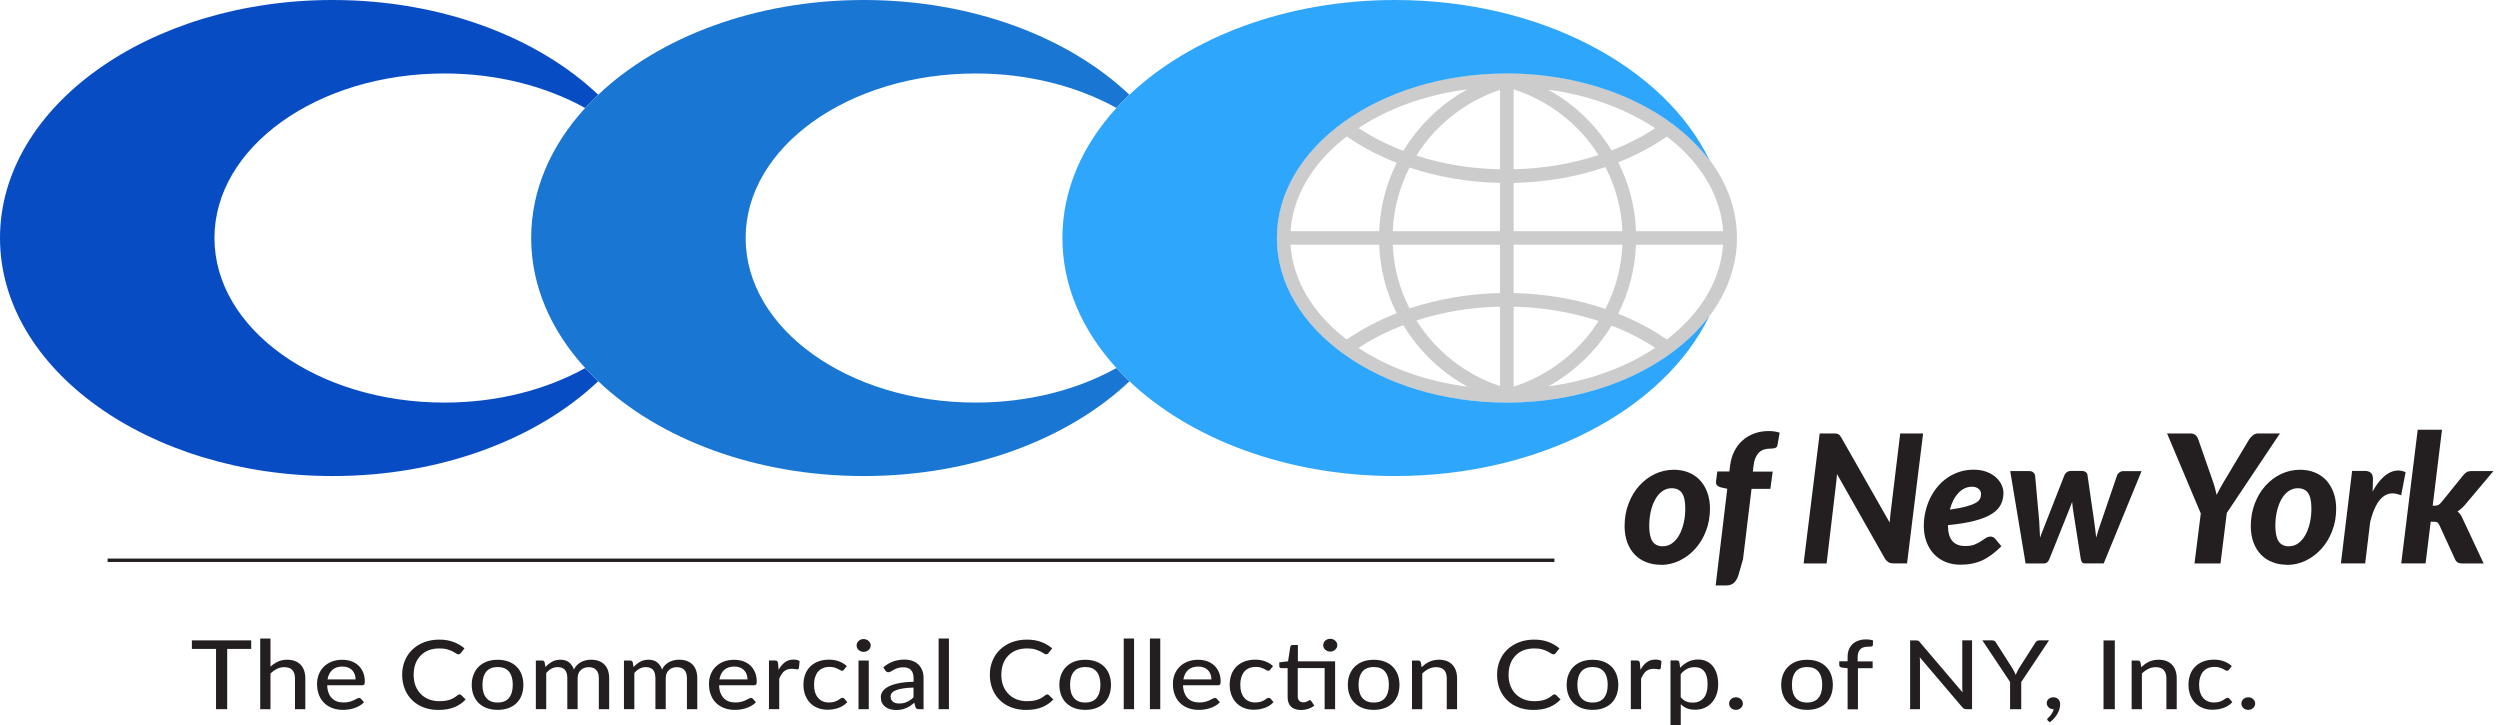 <svg width="193" height="56" viewBox="0 0 193 56" fill="none" xmlns="http://www.w3.org/2000/svg">
<path d="M19.392 50.096H17.538V54.748H16.678V50.096H14.813V49.436H19.392V50.096Z" fill="#231F20"/>
<path d="M20.876 51.469C21.05 51.31 21.241 51.178 21.452 51.078C21.663 50.978 21.906 50.93 22.181 50.93C22.408 50.93 22.608 50.967 22.783 51.036C22.957 51.105 23.099 51.2 23.216 51.326C23.332 51.453 23.422 51.601 23.48 51.775C23.538 51.949 23.57 52.145 23.57 52.356V54.748H22.772V52.356C22.772 52.087 22.703 51.881 22.571 51.728C22.434 51.58 22.228 51.506 21.948 51.506C21.742 51.506 21.552 51.548 21.378 51.638C21.198 51.728 21.035 51.844 20.881 51.997V54.748H20.089V49.293H20.881V51.469H20.876Z" fill="#231F20"/>
<path d="M28.106 54.21C28.011 54.315 27.894 54.405 27.768 54.479C27.641 54.553 27.504 54.616 27.361 54.664C27.218 54.712 27.07 54.743 26.917 54.77C26.764 54.796 26.611 54.801 26.463 54.801C26.178 54.801 25.914 54.759 25.671 54.669C25.428 54.58 25.217 54.453 25.043 54.284C24.863 54.115 24.726 53.904 24.625 53.655C24.525 53.407 24.477 53.117 24.477 52.794C24.477 52.536 24.52 52.288 24.61 52.066C24.699 51.839 24.826 51.643 24.995 51.474C25.164 51.305 25.365 51.173 25.608 51.078C25.851 50.983 26.12 50.935 26.421 50.935C26.674 50.935 26.907 50.972 27.118 51.047C27.329 51.12 27.514 51.231 27.667 51.374C27.82 51.517 27.942 51.691 28.032 51.902C28.121 52.113 28.164 52.351 28.164 52.62C28.164 52.731 28.148 52.805 28.121 52.842C28.095 52.879 28.042 52.9 27.968 52.9H25.259C25.264 53.122 25.301 53.317 25.365 53.486C25.428 53.655 25.513 53.793 25.623 53.904C25.734 54.014 25.866 54.099 26.014 54.152C26.162 54.205 26.337 54.231 26.521 54.231C26.696 54.231 26.849 54.215 26.981 54.178C27.108 54.141 27.218 54.099 27.313 54.057C27.409 54.014 27.488 53.972 27.551 53.935C27.614 53.898 27.673 53.882 27.72 53.882C27.784 53.882 27.836 53.904 27.873 53.951L28.1 54.215L28.106 54.21ZM27.451 52.451C27.451 52.309 27.43 52.177 27.382 52.055C27.34 51.934 27.271 51.828 27.187 51.738C27.102 51.648 26.997 51.58 26.87 51.532C26.743 51.485 26.601 51.458 26.437 51.458C26.104 51.458 25.84 51.548 25.65 51.722C25.46 51.897 25.338 52.14 25.285 52.451H27.451Z" fill="#231F20"/>
<path d="M35.478 53.608C35.526 53.608 35.568 53.624 35.605 53.661L35.948 53.999C35.711 54.257 35.42 54.453 35.077 54.595C34.733 54.738 34.322 54.807 33.841 54.807C33.419 54.807 33.033 54.738 32.69 54.606C32.346 54.474 32.056 54.289 31.813 54.046C31.57 53.809 31.38 53.523 31.248 53.191C31.116 52.858 31.047 52.493 31.047 52.092C31.047 51.691 31.116 51.326 31.259 50.994C31.396 50.661 31.591 50.376 31.845 50.138C32.098 49.901 32.399 49.71 32.748 49.578C33.102 49.446 33.487 49.378 33.915 49.378C34.343 49.378 34.697 49.441 35.019 49.562C35.341 49.684 35.621 49.848 35.858 50.054L35.573 50.418C35.552 50.444 35.531 50.466 35.505 50.487C35.478 50.502 35.441 50.513 35.394 50.513C35.341 50.513 35.283 50.492 35.214 50.444C35.145 50.397 35.056 50.344 34.94 50.286C34.823 50.228 34.686 50.175 34.522 50.128C34.359 50.08 34.153 50.059 33.904 50.059C33.614 50.059 33.35 50.106 33.107 50.196C32.864 50.286 32.658 50.423 32.484 50.598C32.309 50.772 32.172 50.983 32.077 51.237C31.982 51.49 31.935 51.775 31.935 52.092C31.935 52.409 31.982 52.705 32.082 52.953C32.183 53.206 32.32 53.418 32.5 53.592C32.674 53.766 32.885 53.898 33.123 53.993C33.36 54.083 33.619 54.131 33.894 54.131C34.063 54.131 34.211 54.12 34.348 54.104C34.485 54.088 34.607 54.057 34.718 54.02C34.829 53.983 34.934 53.935 35.035 53.877C35.135 53.819 35.235 53.75 35.33 53.666C35.351 53.65 35.373 53.634 35.399 53.624C35.425 53.613 35.447 53.608 35.478 53.608Z" fill="#231F20"/>
<path d="M38.419 50.935C38.726 50.935 38.995 50.978 39.243 51.068C39.486 51.157 39.697 51.289 39.872 51.458C40.046 51.627 40.178 51.833 40.268 52.071C40.358 52.309 40.405 52.578 40.405 52.868C40.405 53.159 40.358 53.434 40.268 53.671C40.178 53.909 40.046 54.115 39.872 54.284C39.697 54.453 39.492 54.58 39.243 54.669C39 54.759 38.726 54.801 38.419 54.801C38.113 54.801 37.839 54.759 37.59 54.669C37.347 54.58 37.136 54.453 36.962 54.284C36.788 54.115 36.656 53.914 36.561 53.671C36.465 53.428 36.418 53.164 36.418 52.868C36.418 52.573 36.465 52.309 36.561 52.071C36.656 51.833 36.788 51.627 36.962 51.458C37.136 51.289 37.342 51.163 37.59 51.068C37.833 50.978 38.113 50.935 38.419 50.935ZM38.419 54.236C38.81 54.236 39.101 54.115 39.296 53.877C39.486 53.639 39.587 53.301 39.587 52.868C39.587 52.435 39.492 52.097 39.296 51.854C39.101 51.611 38.81 51.495 38.419 51.495C38.029 51.495 37.728 51.617 37.538 51.854C37.342 52.097 37.247 52.43 37.247 52.868C37.247 53.307 37.342 53.639 37.538 53.877C37.733 54.115 38.029 54.236 38.419 54.236Z" fill="#231F20"/>
<path d="M41.367 54.748V50.993H41.842C41.953 50.993 42.022 51.041 42.048 51.136L42.106 51.495C42.259 51.331 42.428 51.194 42.613 51.089C42.798 50.983 43.014 50.93 43.268 50.93C43.542 50.93 43.764 50.999 43.933 51.136C44.102 51.273 44.229 51.458 44.308 51.691C44.366 51.559 44.446 51.442 44.541 51.347C44.636 51.252 44.741 51.173 44.858 51.11C44.974 51.046 45.1 51.004 45.232 50.972C45.364 50.941 45.496 50.93 45.634 50.93C45.856 50.93 46.051 50.962 46.22 51.025C46.394 51.089 46.537 51.178 46.658 51.3C46.78 51.421 46.87 51.569 46.933 51.749C46.996 51.928 47.028 52.129 47.028 52.356V54.748H46.23V52.356C46.23 52.076 46.162 51.865 46.03 51.722C45.898 51.58 45.702 51.506 45.444 51.506C45.328 51.506 45.222 51.522 45.116 51.559C45.011 51.596 44.921 51.648 44.847 51.717C44.768 51.791 44.71 51.876 44.662 51.981C44.62 52.087 44.593 52.208 44.593 52.351V54.743H43.796V52.351C43.796 52.06 43.733 51.844 43.606 51.706C43.479 51.569 43.289 51.501 43.046 51.501C42.877 51.501 42.719 51.543 42.571 51.622C42.423 51.701 42.291 51.812 42.169 51.955V54.743H41.377L41.367 54.748Z" fill="#231F20"/>
<path d="M48.169 54.748V50.993H48.644C48.755 50.993 48.823 51.041 48.85 51.136L48.908 51.495C49.061 51.331 49.23 51.194 49.415 51.089C49.6 50.983 49.816 50.93 50.07 50.93C50.344 50.93 50.566 50.999 50.735 51.136C50.904 51.273 51.031 51.458 51.11 51.691C51.168 51.559 51.247 51.442 51.342 51.347C51.437 51.252 51.543 51.173 51.659 51.11C51.775 51.046 51.902 51.004 52.034 50.972C52.166 50.941 52.298 50.93 52.435 50.93C52.657 50.93 52.853 50.962 53.022 51.025C53.196 51.089 53.339 51.178 53.46 51.3C53.581 51.421 53.671 51.569 53.735 51.749C53.798 51.928 53.83 52.129 53.83 52.356V54.748H53.032V52.356C53.032 52.076 52.964 51.865 52.832 51.722C52.7 51.58 52.504 51.506 52.245 51.506C52.129 51.506 52.024 51.522 51.918 51.559C51.812 51.596 51.723 51.648 51.649 51.717C51.569 51.791 51.511 51.876 51.464 51.981C51.422 52.087 51.395 52.208 51.395 52.351V54.743H50.598V52.351C50.598 52.06 50.534 51.844 50.408 51.706C50.281 51.569 50.091 51.501 49.848 51.501C49.679 51.501 49.52 51.543 49.373 51.622C49.225 51.701 49.093 51.812 48.971 51.955V54.743H48.179L48.169 54.748Z" fill="#231F20"/>
<path d="M58.361 54.21C58.266 54.315 58.15 54.405 58.023 54.479C57.896 54.553 57.759 54.616 57.616 54.664C57.474 54.712 57.326 54.743 57.173 54.77C57.02 54.796 56.866 54.801 56.719 54.801C56.433 54.801 56.169 54.759 55.926 54.669C55.684 54.58 55.472 54.453 55.298 54.284C55.118 54.115 54.981 53.904 54.881 53.655C54.78 53.407 54.733 53.117 54.733 52.794C54.733 52.536 54.775 52.288 54.865 52.066C54.955 51.839 55.081 51.643 55.25 51.474C55.419 51.305 55.62 51.173 55.863 51.078C56.106 50.983 56.375 50.935 56.676 50.935C56.93 50.935 57.162 50.972 57.373 51.047C57.585 51.12 57.77 51.231 57.923 51.374C58.076 51.517 58.197 51.691 58.287 51.902C58.377 52.113 58.419 52.351 58.419 52.62C58.419 52.731 58.403 52.805 58.377 52.842C58.35 52.879 58.298 52.9 58.224 52.9H55.514C55.52 53.122 55.557 53.317 55.62 53.486C55.684 53.655 55.768 53.793 55.879 53.904C55.99 54.014 56.122 54.099 56.27 54.152C56.418 54.205 56.592 54.231 56.777 54.231C56.951 54.231 57.104 54.215 57.236 54.178C57.363 54.141 57.474 54.099 57.569 54.057C57.664 54.014 57.743 53.972 57.806 53.935C57.87 53.898 57.928 53.882 57.975 53.882C58.039 53.882 58.092 53.904 58.129 53.951L58.356 54.215L58.361 54.21ZM57.706 52.451C57.706 52.309 57.685 52.177 57.638 52.055C57.595 51.934 57.527 51.828 57.442 51.738C57.358 51.648 57.252 51.58 57.125 51.532C56.998 51.485 56.856 51.458 56.692 51.458C56.359 51.458 56.095 51.548 55.905 51.722C55.715 51.897 55.594 52.14 55.541 52.451H57.706Z" fill="#231F20"/>
<path d="M60.109 51.712C60.241 51.464 60.399 51.273 60.59 51.131C60.774 50.988 61.001 50.92 61.265 50.92C61.355 50.92 61.44 50.93 61.519 50.946C61.598 50.962 61.667 50.994 61.73 51.031L61.677 51.575C61.656 51.643 61.614 51.675 61.545 51.675C61.508 51.675 61.45 51.67 61.376 51.654C61.302 51.638 61.218 51.633 61.133 51.633C61.007 51.633 60.896 51.648 60.795 51.68C60.7 51.712 60.611 51.765 60.531 51.828C60.452 51.891 60.383 51.976 60.325 52.071C60.267 52.166 60.209 52.272 60.156 52.393V54.743H59.364V50.988H59.818C59.903 50.988 59.966 51.004 59.993 51.031C60.024 51.057 60.045 51.11 60.061 51.178L60.109 51.707V51.712Z" fill="#231F20"/>
<path d="M65.163 51.696C65.136 51.722 65.115 51.743 65.094 51.759C65.073 51.775 65.036 51.781 64.994 51.781C64.952 51.781 64.904 51.765 64.856 51.733C64.809 51.701 64.751 51.67 64.677 51.633C64.603 51.596 64.519 51.564 64.418 51.532C64.318 51.501 64.191 51.485 64.043 51.485C63.848 51.485 63.674 51.516 63.526 51.58C63.378 51.643 63.251 51.733 63.151 51.854C63.05 51.971 62.977 52.118 62.924 52.287C62.871 52.456 62.844 52.647 62.844 52.858C62.844 53.069 62.871 53.275 62.924 53.444C62.977 53.613 63.056 53.761 63.156 53.877C63.256 53.993 63.378 54.083 63.52 54.141C63.663 54.205 63.821 54.231 64.001 54.231C64.18 54.231 64.313 54.21 64.424 54.173C64.534 54.136 64.624 54.093 64.698 54.051C64.772 54.009 64.83 53.967 64.883 53.93C64.936 53.893 64.983 53.872 65.036 53.872C65.099 53.872 65.152 53.893 65.184 53.94L65.411 54.204C65.316 54.31 65.21 54.4 65.094 54.474C64.978 54.548 64.851 54.606 64.719 54.653C64.587 54.701 64.45 54.733 64.302 54.759C64.159 54.78 64.011 54.791 63.864 54.791C63.605 54.791 63.367 54.748 63.14 54.659C62.918 54.574 62.723 54.447 62.559 54.284C62.395 54.12 62.264 53.914 62.169 53.676C62.073 53.439 62.026 53.164 62.026 52.858C62.026 52.578 62.068 52.324 62.153 52.087C62.237 51.849 62.364 51.648 62.533 51.474C62.702 51.305 62.903 51.168 63.151 51.073C63.399 50.978 63.674 50.925 63.99 50.925C64.286 50.925 64.545 50.967 64.772 51.057C64.999 51.141 65.2 51.263 65.374 51.421L65.163 51.685V51.696Z" fill="#231F20"/>
<path d="M67.217 49.832C67.217 49.9 67.201 49.964 67.175 50.022C67.149 50.08 67.106 50.133 67.054 50.18C67.001 50.228 66.943 50.26 66.879 50.286C66.816 50.312 66.742 50.323 66.668 50.323C66.594 50.323 66.525 50.312 66.462 50.286C66.399 50.26 66.341 50.222 66.288 50.18C66.235 50.138 66.198 50.08 66.172 50.022C66.145 49.964 66.129 49.9 66.129 49.832C66.129 49.763 66.145 49.7 66.172 49.636C66.198 49.573 66.24 49.525 66.288 49.478C66.335 49.43 66.393 49.399 66.462 49.372C66.531 49.346 66.594 49.335 66.668 49.335C66.742 49.335 66.811 49.346 66.879 49.372C66.948 49.399 67.006 49.436 67.054 49.478C67.101 49.52 67.143 49.578 67.175 49.636C67.207 49.694 67.217 49.763 67.217 49.832ZM67.069 50.994V54.748H66.277V50.994H67.069Z" fill="#231F20"/>
<path d="M68.194 51.516C68.426 51.316 68.674 51.168 68.944 51.068C69.213 50.967 69.509 50.92 69.831 50.92C70.069 50.92 70.275 50.957 70.46 51.025C70.639 51.094 70.792 51.194 70.919 51.321C71.046 51.448 71.135 51.596 71.204 51.77C71.267 51.944 71.299 52.14 71.299 52.351V54.748H70.945C70.866 54.748 70.808 54.738 70.766 54.712C70.724 54.69 70.692 54.643 70.671 54.579L70.586 54.252C70.481 54.342 70.375 54.421 70.275 54.49C70.174 54.558 70.063 54.616 69.953 54.664C69.842 54.712 69.72 54.748 69.593 54.775C69.467 54.801 69.324 54.812 69.171 54.812C69.007 54.812 68.854 54.791 68.712 54.748C68.569 54.706 68.447 54.648 68.337 54.564C68.231 54.479 68.146 54.373 68.088 54.252C68.025 54.125 67.999 53.977 67.999 53.814C67.999 53.666 68.041 53.523 68.131 53.386C68.22 53.249 68.363 53.127 68.564 53.016C68.764 52.905 69.023 52.821 69.345 52.752C69.667 52.684 70.063 52.641 70.528 52.636V52.361C70.528 52.076 70.46 51.865 70.328 51.728C70.195 51.585 70 51.516 69.741 51.516C69.567 51.516 69.424 51.538 69.303 51.575C69.187 51.617 69.081 51.659 68.997 51.707C68.912 51.754 68.838 51.796 68.775 51.839C68.712 51.881 68.643 51.897 68.579 51.897C68.527 51.897 68.479 51.881 68.437 51.854C68.4 51.828 68.368 51.796 68.342 51.759L68.199 51.527L68.194 51.516ZM70.523 53.08C70.201 53.09 69.926 53.111 69.704 53.148C69.477 53.185 69.298 53.233 69.155 53.291C69.013 53.349 68.912 53.418 68.849 53.502C68.785 53.587 68.754 53.671 68.754 53.771C68.754 53.872 68.77 53.946 68.806 54.014C68.844 54.083 68.886 54.136 68.944 54.183C69.002 54.226 69.071 54.257 69.15 54.278C69.229 54.3 69.314 54.31 69.409 54.31C69.53 54.31 69.641 54.3 69.741 54.278C69.842 54.257 69.937 54.226 70.026 54.183C70.116 54.141 70.201 54.094 70.285 54.035C70.37 53.977 70.449 53.909 70.523 53.835V53.096V53.08Z" fill="#231F20"/>
<path d="M73.258 49.293V54.748H72.461V49.293H73.258Z" fill="#231F20"/>
<path d="M80.847 53.608C80.895 53.608 80.937 53.624 80.974 53.661L81.317 53.999C81.08 54.257 80.789 54.453 80.446 54.595C80.103 54.738 79.691 54.807 79.21 54.807C78.788 54.807 78.402 54.738 78.059 54.606C77.716 54.474 77.425 54.289 77.182 54.046C76.939 53.809 76.749 53.523 76.617 53.191C76.485 52.858 76.416 52.493 76.416 52.092C76.416 51.691 76.485 51.326 76.628 50.994C76.765 50.661 76.96 50.376 77.214 50.138C77.467 49.901 77.768 49.71 78.117 49.578C78.471 49.446 78.856 49.378 79.284 49.378C79.712 49.378 80.066 49.441 80.388 49.562C80.71 49.684 80.99 49.848 81.228 50.054L80.942 50.418C80.921 50.444 80.9 50.466 80.874 50.487C80.847 50.502 80.81 50.513 80.763 50.513C80.71 50.513 80.652 50.492 80.583 50.444C80.515 50.397 80.425 50.344 80.309 50.286C80.192 50.228 80.055 50.175 79.891 50.128C79.728 50.08 79.522 50.059 79.273 50.059C78.983 50.059 78.719 50.106 78.476 50.196C78.233 50.286 78.027 50.423 77.853 50.598C77.679 50.772 77.541 50.983 77.446 51.237C77.351 51.49 77.304 51.775 77.304 52.092C77.304 52.409 77.351 52.705 77.452 52.953C77.552 53.206 77.689 53.418 77.869 53.592C78.043 53.766 78.254 53.898 78.492 53.993C78.73 54.083 78.988 54.131 79.263 54.131C79.432 54.131 79.58 54.12 79.717 54.104C79.855 54.088 79.976 54.057 80.087 54.02C80.198 53.983 80.303 53.935 80.404 53.877C80.504 53.819 80.604 53.75 80.699 53.666C80.721 53.65 80.742 53.634 80.768 53.624C80.794 53.613 80.816 53.608 80.847 53.608Z" fill="#231F20"/>
<path d="M83.784 50.935C84.09 50.935 84.359 50.978 84.608 51.068C84.85 51.157 85.062 51.289 85.236 51.458C85.41 51.627 85.542 51.833 85.632 52.071C85.722 52.309 85.769 52.578 85.769 52.868C85.769 53.159 85.722 53.434 85.632 53.671C85.542 53.909 85.41 54.115 85.236 54.284C85.062 54.453 84.856 54.58 84.608 54.669C84.365 54.759 84.09 54.801 83.784 54.801C83.477 54.801 83.203 54.759 82.955 54.669C82.712 54.58 82.5 54.453 82.326 54.284C82.152 54.115 82.02 53.914 81.925 53.671C81.83 53.428 81.782 53.164 81.782 52.868C81.782 52.573 81.83 52.309 81.925 52.071C82.02 51.833 82.152 51.627 82.326 51.458C82.5 51.289 82.706 51.163 82.955 51.068C83.198 50.978 83.477 50.935 83.784 50.935ZM83.784 54.236C84.174 54.236 84.465 54.115 84.66 53.877C84.85 53.639 84.951 53.301 84.951 52.868C84.951 52.435 84.856 52.097 84.66 51.854C84.465 51.611 84.174 51.495 83.784 51.495C83.393 51.495 83.092 51.617 82.902 51.854C82.706 52.097 82.611 52.43 82.611 52.868C82.611 53.307 82.706 53.639 82.902 53.877C83.097 54.115 83.393 54.236 83.784 54.236Z" fill="#231F20"/>
<path d="M87.549 49.293V54.748H86.751V49.293H87.549Z" fill="#231F20"/>
<path d="M89.572 49.293V54.748H88.774V49.293H89.572Z" fill="#231F20"/>
<path d="M94.177 54.21C94.082 54.315 93.966 54.405 93.839 54.479C93.712 54.553 93.575 54.616 93.432 54.664C93.29 54.712 93.142 54.743 92.989 54.77C92.835 54.796 92.682 54.801 92.534 54.801C92.249 54.801 91.985 54.759 91.742 54.669C91.499 54.58 91.288 54.453 91.114 54.284C90.934 54.115 90.797 53.904 90.697 53.655C90.596 53.407 90.549 53.117 90.549 52.794C90.549 52.536 90.591 52.288 90.681 52.066C90.771 51.839 90.897 51.643 91.066 51.474C91.235 51.305 91.436 51.173 91.679 51.078C91.922 50.983 92.191 50.935 92.492 50.935C92.746 50.935 92.978 50.972 93.189 51.047C93.401 51.12 93.585 51.231 93.739 51.374C93.892 51.517 94.013 51.691 94.103 51.902C94.193 52.113 94.235 52.351 94.235 52.62C94.235 52.731 94.219 52.805 94.193 52.842C94.166 52.879 94.114 52.9 94.04 52.9H91.33C91.336 53.122 91.373 53.317 91.436 53.486C91.499 53.655 91.584 53.793 91.695 53.904C91.806 54.014 91.938 54.099 92.086 54.152C92.234 54.205 92.408 54.231 92.593 54.231C92.767 54.231 92.92 54.215 93.052 54.178C93.179 54.141 93.29 54.099 93.385 54.057C93.48 54.014 93.559 53.972 93.622 53.935C93.686 53.898 93.744 53.882 93.791 53.882C93.855 53.882 93.908 53.904 93.945 53.951L94.172 54.215L94.177 54.21ZM93.522 52.451C93.522 52.309 93.501 52.177 93.453 52.055C93.411 51.934 93.343 51.828 93.258 51.738C93.174 51.648 93.068 51.58 92.941 51.532C92.814 51.485 92.672 51.458 92.508 51.458C92.175 51.458 91.911 51.548 91.721 51.722C91.531 51.897 91.41 52.14 91.357 52.451H93.522Z" fill="#231F20"/>
<path d="M98.069 51.696C98.043 51.722 98.022 51.743 98 51.759C97.979 51.775 97.942 51.781 97.9 51.781C97.858 51.781 97.81 51.765 97.763 51.733C97.715 51.701 97.657 51.67 97.583 51.633C97.509 51.596 97.425 51.564 97.324 51.532C97.224 51.501 97.097 51.485 96.95 51.485C96.754 51.485 96.58 51.516 96.432 51.58C96.284 51.643 96.157 51.733 96.057 51.854C95.957 51.971 95.883 52.118 95.83 52.287C95.777 52.456 95.751 52.647 95.751 52.858C95.751 53.069 95.777 53.275 95.83 53.444C95.883 53.613 95.962 53.761 96.062 53.877C96.163 53.993 96.284 54.083 96.427 54.141C96.569 54.205 96.728 54.231 96.907 54.231C97.087 54.231 97.219 54.21 97.33 54.173C97.441 54.136 97.53 54.093 97.604 54.051C97.678 54.009 97.736 53.967 97.789 53.93C97.842 53.893 97.889 53.872 97.942 53.872C98.006 53.872 98.058 53.893 98.09 53.94L98.317 54.204C98.222 54.31 98.117 54.4 98 54.474C97.884 54.548 97.757 54.606 97.626 54.653C97.493 54.701 97.356 54.733 97.208 54.759C97.066 54.78 96.918 54.791 96.77 54.791C96.511 54.791 96.273 54.748 96.046 54.659C95.825 54.574 95.629 54.447 95.466 54.284C95.302 54.12 95.17 53.914 95.075 53.676C94.98 53.439 94.932 53.164 94.932 52.858C94.932 52.578 94.974 52.324 95.059 52.087C95.143 51.849 95.27 51.648 95.439 51.474C95.608 51.305 95.809 51.168 96.057 51.073C96.305 50.978 96.58 50.925 96.897 50.925C97.192 50.925 97.451 50.967 97.678 51.057C97.905 51.141 98.106 51.263 98.28 51.421L98.069 51.685V51.696Z" fill="#231F20"/>
<path d="M103.059 54.748H102.262V51.575H100.187V53.777C100.187 53.925 100.229 54.036 100.308 54.109C100.387 54.183 100.493 54.22 100.614 54.22C100.688 54.22 100.752 54.21 100.804 54.194C100.857 54.178 100.905 54.157 100.942 54.136C100.979 54.115 101.01 54.094 101.042 54.078C101.069 54.062 101.095 54.051 101.116 54.051C101.142 54.051 101.164 54.057 101.179 54.067C101.195 54.078 101.211 54.094 101.227 54.12L101.465 54.469C101.333 54.58 101.179 54.659 101 54.722C100.82 54.78 100.636 54.812 100.445 54.812C100.113 54.812 99.854 54.727 99.674 54.558C99.495 54.389 99.405 54.147 99.405 53.83V51.58H98.924C98.877 51.58 98.84 51.569 98.808 51.543C98.777 51.517 98.761 51.48 98.761 51.427V51.136L99.437 51.052L99.611 49.932C99.621 49.89 99.643 49.858 99.674 49.832C99.706 49.811 99.743 49.795 99.796 49.795H100.197V51.057H103.07V54.754L103.059 54.748ZM103.239 49.811C103.239 49.879 103.223 49.943 103.197 50.001C103.165 50.059 103.128 50.112 103.075 50.159C103.023 50.207 102.964 50.239 102.901 50.265C102.832 50.291 102.764 50.302 102.69 50.302C102.616 50.302 102.547 50.291 102.484 50.265C102.42 50.239 102.362 50.202 102.31 50.159C102.257 50.112 102.22 50.059 102.193 50.001C102.167 49.943 102.151 49.879 102.151 49.811C102.151 49.742 102.167 49.679 102.193 49.615C102.22 49.552 102.262 49.499 102.31 49.457C102.357 49.409 102.415 49.378 102.484 49.351C102.553 49.325 102.616 49.314 102.69 49.314C102.764 49.314 102.832 49.325 102.901 49.351C102.97 49.378 103.028 49.415 103.075 49.457C103.123 49.504 103.165 49.557 103.197 49.615C103.228 49.679 103.239 49.742 103.239 49.811Z" fill="#231F20"/>
<path d="M106.054 50.935C106.36 50.935 106.629 50.978 106.878 51.068C107.121 51.157 107.332 51.289 107.506 51.458C107.68 51.627 107.812 51.833 107.902 52.071C107.992 52.309 108.039 52.578 108.039 52.868C108.039 53.159 107.992 53.434 107.902 53.671C107.812 53.909 107.68 54.115 107.506 54.284C107.332 54.453 107.126 54.58 106.878 54.669C106.635 54.759 106.36 54.801 106.054 54.801C105.747 54.801 105.473 54.759 105.225 54.669C104.982 54.58 104.77 54.453 104.596 54.284C104.422 54.115 104.29 53.914 104.195 53.671C104.1 53.428 104.052 53.164 104.052 52.868C104.052 52.573 104.1 52.309 104.195 52.071C104.29 51.833 104.422 51.627 104.596 51.458C104.77 51.289 104.976 51.163 105.225 51.068C105.468 50.978 105.747 50.935 106.054 50.935ZM106.054 54.236C106.445 54.236 106.735 54.115 106.93 53.877C107.121 53.639 107.221 53.301 107.221 52.868C107.221 52.435 107.126 52.097 106.93 51.854C106.735 51.611 106.445 51.495 106.054 51.495C105.663 51.495 105.362 51.617 105.172 51.854C104.976 52.097 104.881 52.43 104.881 52.868C104.881 53.307 104.976 53.639 105.172 53.877C105.367 54.115 105.663 54.236 106.054 54.236Z" fill="#231F20"/>
<path d="M109.745 51.511C109.835 51.427 109.93 51.347 110.025 51.273C110.12 51.205 110.226 51.141 110.337 51.089C110.448 51.041 110.564 50.999 110.691 50.972C110.817 50.946 110.949 50.93 111.097 50.93C111.324 50.93 111.525 50.967 111.699 51.036C111.873 51.104 112.016 51.2 112.132 51.326C112.248 51.453 112.338 51.601 112.396 51.775C112.454 51.949 112.486 52.145 112.486 52.356V54.748H111.689V52.356C111.689 52.087 111.62 51.881 111.488 51.728C111.351 51.58 111.145 51.506 110.865 51.506C110.659 51.506 110.469 51.548 110.294 51.638C110.115 51.728 109.951 51.844 109.798 51.997V54.748H109.006V50.993H109.481C109.592 50.993 109.661 51.041 109.687 51.136L109.75 51.511H109.745Z" fill="#231F20"/>
<path d="M120.006 53.608C120.054 53.608 120.096 53.624 120.133 53.661L120.476 53.999C120.238 54.257 119.948 54.453 119.605 54.595C119.261 54.738 118.849 54.807 118.369 54.807C117.946 54.807 117.561 54.738 117.218 54.606C116.874 54.474 116.584 54.289 116.341 54.046C116.098 53.809 115.908 53.523 115.776 53.191C115.644 52.858 115.575 52.493 115.575 52.092C115.575 51.691 115.644 51.326 115.786 50.994C115.924 50.661 116.119 50.376 116.373 50.138C116.626 49.901 116.927 49.71 117.276 49.578C117.63 49.446 118.015 49.378 118.443 49.378C118.871 49.378 119.224 49.441 119.547 49.562C119.869 49.684 120.149 49.848 120.386 50.054L120.101 50.418C120.08 50.444 120.059 50.466 120.032 50.487C120.006 50.502 119.969 50.513 119.921 50.513C119.869 50.513 119.811 50.492 119.742 50.444C119.673 50.397 119.583 50.344 119.467 50.286C119.351 50.228 119.214 50.175 119.05 50.128C118.886 50.08 118.68 50.059 118.432 50.059C118.142 50.059 117.878 50.106 117.635 50.196C117.392 50.286 117.186 50.423 117.012 50.598C116.837 50.772 116.7 50.983 116.605 51.237C116.51 51.49 116.462 51.775 116.462 52.092C116.462 52.409 116.51 52.705 116.61 52.953C116.711 53.206 116.848 53.418 117.027 53.592C117.202 53.766 117.413 53.898 117.651 53.993C117.888 54.083 118.147 54.131 118.422 54.131C118.591 54.131 118.739 54.12 118.876 54.104C119.013 54.088 119.135 54.057 119.246 54.02C119.356 53.983 119.462 53.935 119.562 53.877C119.663 53.819 119.763 53.75 119.858 53.666C119.879 53.65 119.9 53.634 119.927 53.624C119.953 53.613 119.974 53.608 120.006 53.608Z" fill="#231F20"/>
<path d="M122.948 50.935C123.254 50.935 123.523 50.978 123.772 51.068C124.015 51.157 124.226 51.289 124.4 51.458C124.574 51.627 124.706 51.833 124.796 52.071C124.886 52.309 124.933 52.578 124.933 52.868C124.933 53.159 124.886 53.434 124.796 53.671C124.706 53.909 124.574 54.115 124.4 54.284C124.226 54.453 124.02 54.58 123.772 54.669C123.529 54.759 123.254 54.801 122.948 54.801C122.641 54.801 122.367 54.759 122.119 54.669C121.876 54.58 121.665 54.453 121.49 54.284C121.316 54.115 121.184 53.914 121.089 53.671C120.994 53.428 120.946 53.164 120.946 52.868C120.946 52.573 120.994 52.309 121.089 52.071C121.184 51.833 121.316 51.627 121.49 51.458C121.665 51.289 121.87 51.163 122.119 51.068C122.362 50.978 122.641 50.935 122.948 50.935ZM122.948 54.236C123.339 54.236 123.629 54.115 123.824 53.877C124.015 53.639 124.115 53.301 124.115 52.868C124.115 52.435 124.02 52.097 123.824 51.854C123.629 51.611 123.339 51.495 122.948 51.495C122.557 51.495 122.256 51.617 122.066 51.854C121.87 52.097 121.775 52.43 121.775 52.868C121.775 53.307 121.87 53.639 122.066 53.877C122.261 54.115 122.557 54.236 122.948 54.236Z" fill="#231F20"/>
<path d="M126.645 51.712C126.777 51.464 126.935 51.273 127.125 51.131C127.31 50.988 127.537 50.92 127.801 50.92C127.891 50.92 127.975 50.93 128.055 50.946C128.134 50.962 128.202 50.994 128.266 51.031L128.213 51.575C128.192 51.643 128.15 51.675 128.081 51.675C128.044 51.675 127.986 51.67 127.912 51.654C127.838 51.638 127.754 51.633 127.669 51.633C127.542 51.633 127.431 51.648 127.331 51.68C127.236 51.712 127.146 51.765 127.067 51.828C126.988 51.891 126.919 51.976 126.861 52.071C126.803 52.166 126.745 52.272 126.692 52.393V54.743H125.9V50.988H126.354C126.439 50.988 126.502 51.004 126.528 51.031C126.56 51.057 126.581 51.11 126.597 51.178L126.645 51.707V51.712Z" fill="#231F20"/>
<path d="M129.713 51.553C129.797 51.458 129.892 51.374 129.993 51.295C130.093 51.215 130.199 51.152 130.31 51.094C130.426 51.036 130.547 50.994 130.674 50.962C130.801 50.93 130.938 50.914 131.086 50.914C131.324 50.914 131.535 50.957 131.725 51.041C131.915 51.126 132.079 51.247 132.216 51.411C132.353 51.575 132.459 51.775 132.533 52.013C132.607 52.251 132.644 52.525 132.644 52.837C132.644 53.117 132.602 53.375 132.517 53.613C132.433 53.851 132.316 54.057 132.163 54.231C132.01 54.405 131.825 54.542 131.603 54.643C131.382 54.743 131.133 54.791 130.859 54.791C130.611 54.791 130.399 54.754 130.225 54.68C130.051 54.606 129.892 54.5 129.755 54.368V56H128.963V50.983H129.438C129.549 50.983 129.618 51.031 129.644 51.126L129.713 51.543V51.553ZM129.75 53.824C129.882 53.977 130.019 54.088 130.172 54.152C130.325 54.215 130.489 54.242 130.679 54.242C131.044 54.242 131.324 54.12 131.524 53.882C131.725 53.645 131.825 53.296 131.825 52.842C131.825 52.604 131.804 52.398 131.757 52.229C131.714 52.06 131.646 51.923 131.561 51.818C131.477 51.712 131.371 51.633 131.244 51.58C131.118 51.527 130.98 51.506 130.822 51.506C130.589 51.506 130.394 51.553 130.22 51.648C130.051 51.743 129.892 51.876 129.75 52.05V53.83V53.824Z" fill="#231F20"/>
<path d="M133.483 54.315C133.483 54.247 133.499 54.183 133.526 54.125C133.552 54.067 133.589 54.014 133.637 53.972C133.684 53.93 133.742 53.893 133.806 53.866C133.869 53.84 133.943 53.83 134.017 53.83C134.091 53.83 134.159 53.84 134.223 53.866C134.286 53.893 134.344 53.93 134.392 53.972C134.439 54.014 134.482 54.067 134.508 54.125C134.534 54.183 134.55 54.247 134.55 54.315C134.55 54.384 134.534 54.447 134.508 54.505C134.482 54.563 134.439 54.616 134.392 54.659C134.344 54.701 134.286 54.738 134.223 54.764C134.159 54.791 134.091 54.801 134.017 54.801C133.943 54.801 133.869 54.791 133.806 54.764C133.742 54.738 133.684 54.706 133.637 54.659C133.589 54.616 133.552 54.563 133.526 54.505C133.499 54.447 133.483 54.384 133.483 54.315Z" fill="#231F20"/>
<path d="M139.509 50.935C139.816 50.935 140.085 50.978 140.333 51.068C140.576 51.157 140.787 51.289 140.962 51.458C141.136 51.627 141.268 51.833 141.358 52.071C141.447 52.309 141.495 52.578 141.495 52.868C141.495 53.159 141.447 53.434 141.358 53.671C141.268 53.909 141.136 54.115 140.962 54.284C140.787 54.453 140.581 54.58 140.333 54.669C140.09 54.759 139.816 54.801 139.509 54.801C139.203 54.801 138.928 54.759 138.68 54.669C138.437 54.58 138.226 54.453 138.052 54.284C137.877 54.115 137.745 53.914 137.65 53.671C137.555 53.428 137.508 53.164 137.508 52.868C137.508 52.573 137.555 52.309 137.65 52.071C137.745 51.833 137.877 51.627 138.052 51.458C138.226 51.289 138.432 51.163 138.68 51.068C138.923 50.978 139.203 50.935 139.509 50.935ZM139.509 54.236C139.9 54.236 140.191 54.115 140.386 53.877C140.576 53.639 140.676 53.301 140.676 52.868C140.676 52.435 140.581 52.097 140.386 51.854C140.191 51.611 139.9 51.495 139.509 51.495C139.119 51.495 138.818 51.617 138.627 51.854C138.432 52.097 138.337 52.43 138.337 52.868C138.337 53.307 138.432 53.639 138.627 53.877C138.823 54.115 139.119 54.236 139.509 54.236Z" fill="#231F20"/>
<path d="M142.635 54.748V51.585L142.202 51.538C142.139 51.527 142.092 51.506 142.049 51.474C142.007 51.443 141.991 51.406 141.991 51.353V51.052H142.635V50.714C142.635 50.497 142.667 50.307 142.736 50.143C142.804 49.974 142.9 49.832 143.026 49.716C143.153 49.599 143.306 49.51 143.48 49.452C143.66 49.388 143.855 49.362 144.083 49.362C144.267 49.362 144.442 49.388 144.6 49.436L144.584 49.8C144.584 49.832 144.568 49.858 144.553 49.874C144.531 49.89 144.51 49.901 144.479 49.911C144.447 49.916 144.41 49.922 144.368 49.922C144.325 49.922 144.273 49.922 144.225 49.922C144.104 49.922 143.993 49.937 143.892 49.964C143.792 49.99 143.708 50.038 143.634 50.101C143.565 50.164 143.507 50.249 143.47 50.355C143.433 50.46 143.412 50.587 143.412 50.745V51.062H144.568V51.585H143.433V54.759H142.635V54.748Z" fill="#231F20"/>
<path d="M152.242 49.441V54.748H151.803C151.735 54.748 151.677 54.738 151.634 54.717C151.592 54.696 151.545 54.659 151.497 54.611L148.202 50.735C148.202 50.803 148.212 50.867 148.218 50.93C148.218 50.994 148.223 51.057 148.223 51.11V54.748H147.462V49.441H147.911C147.985 49.441 148.043 49.446 148.08 49.462C148.117 49.478 148.159 49.515 148.207 49.573L151.513 53.455C151.502 53.386 151.497 53.312 151.492 53.243C151.492 53.175 151.487 53.111 151.487 53.053V49.436H152.242V49.441Z" fill="#231F20"/>
<path d="M156.039 52.647V54.748H155.178V52.647L153.039 49.436H153.8C153.873 49.436 153.937 49.452 153.984 49.483C154.032 49.515 154.069 49.562 154.095 49.615L155.363 51.601C155.416 51.691 155.463 51.78 155.505 51.86C155.548 51.939 155.585 52.023 155.616 52.103C155.648 52.023 155.68 51.944 155.722 51.86C155.764 51.775 155.806 51.691 155.859 51.601L157.127 49.615C157.153 49.573 157.19 49.531 157.237 49.494C157.285 49.457 157.343 49.436 157.417 49.436H158.183L156.044 52.647H156.039Z" fill="#231F20"/>
<path d="M158.51 54.748C158.436 54.748 158.367 54.738 158.309 54.711C158.246 54.685 158.193 54.653 158.151 54.611C158.109 54.569 158.072 54.516 158.045 54.458C158.019 54.4 158.008 54.336 158.008 54.268C158.008 54.21 158.019 54.152 158.045 54.099C158.072 54.046 158.103 53.998 158.151 53.962C158.193 53.925 158.251 53.893 158.309 53.866C158.373 53.845 158.441 53.83 158.515 53.83C158.6 53.83 158.679 53.845 158.742 53.872C158.806 53.898 158.864 53.94 158.911 53.988C158.954 54.041 158.991 54.099 159.012 54.162C159.033 54.225 159.043 54.3 159.043 54.379C159.043 54.49 159.028 54.606 158.991 54.733C158.954 54.854 158.906 54.975 158.837 55.097C158.769 55.218 158.684 55.335 158.584 55.451C158.484 55.562 158.367 55.667 158.241 55.762L158.109 55.646C158.066 55.609 158.045 55.572 158.045 55.53C158.045 55.514 158.051 55.493 158.066 55.477C158.077 55.456 158.093 55.44 158.114 55.424C158.14 55.398 158.177 55.361 158.22 55.319C158.262 55.276 158.304 55.224 158.346 55.166C158.389 55.108 158.425 55.044 158.462 54.975C158.499 54.907 158.526 54.833 158.542 54.754H158.505L158.51 54.748Z" fill="#231F20"/>
<path d="M163.263 54.748H162.392V49.441H163.263V54.748Z" fill="#231F20"/>
<path d="M165.302 51.511C165.392 51.427 165.487 51.347 165.582 51.273C165.677 51.205 165.782 51.141 165.893 51.089C166.004 51.041 166.12 50.999 166.247 50.972C166.374 50.946 166.506 50.93 166.654 50.93C166.881 50.93 167.082 50.967 167.256 51.036C167.43 51.104 167.573 51.2 167.689 51.326C167.805 51.453 167.895 51.601 167.953 51.775C168.011 51.949 168.043 52.145 168.043 52.356V54.748H167.245V52.356C167.245 52.087 167.177 51.881 167.045 51.728C166.907 51.58 166.701 51.506 166.421 51.506C166.215 51.506 166.025 51.548 165.851 51.638C165.672 51.728 165.508 51.844 165.355 51.997V54.748H164.562V50.993H165.038C165.149 50.993 165.217 51.041 165.244 51.136L165.307 51.511H165.302Z" fill="#231F20"/>
<path d="M172.088 51.696C172.061 51.722 172.04 51.743 172.019 51.759C171.998 51.775 171.961 51.781 171.919 51.781C171.876 51.781 171.829 51.765 171.781 51.733C171.734 51.701 171.676 51.67 171.602 51.633C171.528 51.596 171.443 51.564 171.343 51.532C171.243 51.501 171.116 51.485 170.968 51.485C170.773 51.485 170.598 51.516 170.45 51.58C170.303 51.643 170.176 51.733 170.076 51.854C169.975 51.971 169.901 52.118 169.848 52.287C169.796 52.456 169.769 52.647 169.769 52.858C169.769 53.069 169.796 53.275 169.848 53.444C169.901 53.613 169.98 53.761 170.081 53.877C170.181 53.993 170.303 54.083 170.445 54.141C170.588 54.205 170.746 54.231 170.926 54.231C171.105 54.231 171.237 54.21 171.348 54.173C171.459 54.136 171.549 54.093 171.623 54.051C171.697 54.009 171.755 53.967 171.808 53.93C171.861 53.893 171.908 53.872 171.961 53.872C172.024 53.872 172.077 53.893 172.109 53.94L172.336 54.204C172.241 54.31 172.135 54.4 172.019 54.474C171.903 54.548 171.776 54.606 171.644 54.653C171.512 54.701 171.375 54.733 171.227 54.759C171.084 54.78 170.936 54.791 170.788 54.791C170.53 54.791 170.292 54.748 170.065 54.659C169.843 54.574 169.648 54.447 169.484 54.284C169.32 54.12 169.188 53.914 169.093 53.676C168.998 53.439 168.951 53.164 168.951 52.858C168.951 52.578 168.993 52.324 169.077 52.087C169.162 51.849 169.289 51.648 169.458 51.474C169.627 51.305 169.827 51.168 170.076 51.073C170.324 50.978 170.598 50.925 170.915 50.925C171.211 50.925 171.47 50.967 171.697 51.057C171.924 51.141 172.125 51.263 172.299 51.421L172.088 51.685V51.696Z" fill="#231F20"/>
<path d="M173.033 54.315C173.033 54.247 173.049 54.183 173.075 54.125C173.102 54.067 173.139 54.014 173.186 53.972C173.234 53.93 173.292 53.893 173.355 53.866C173.419 53.84 173.493 53.83 173.567 53.83C173.641 53.83 173.709 53.84 173.773 53.866C173.836 53.893 173.894 53.93 173.942 53.972C173.989 54.014 174.031 54.067 174.058 54.125C174.084 54.183 174.1 54.247 174.1 54.315C174.1 54.384 174.084 54.447 174.058 54.505C174.031 54.563 173.989 54.616 173.942 54.659C173.894 54.701 173.836 54.738 173.773 54.764C173.709 54.791 173.641 54.801 173.567 54.801C173.493 54.801 173.419 54.791 173.355 54.764C173.292 54.738 173.234 54.706 173.186 54.659C173.139 54.616 173.102 54.563 173.075 54.505C173.049 54.447 173.033 54.384 173.033 54.315Z" fill="#231F20"/>
<path d="M128.213 43.6C127.817 43.6 127.447 43.537 127.104 43.405C126.76 43.273 126.465 43.083 126.216 42.829C125.968 42.576 125.773 42.264 125.63 41.889C125.488 41.514 125.419 41.086 125.419 40.611C125.419 39.988 125.519 39.412 125.725 38.879C125.926 38.346 126.201 37.886 126.549 37.501C126.898 37.115 127.299 36.809 127.758 36.592C128.218 36.376 128.709 36.265 129.221 36.265C129.617 36.265 129.987 36.328 130.325 36.46C130.663 36.592 130.959 36.788 131.207 37.041C131.455 37.3 131.651 37.611 131.793 37.986C131.936 38.361 132.01 38.789 132.01 39.264C132.01 39.882 131.909 40.458 131.703 40.986C131.503 41.514 131.223 41.974 130.874 42.364C130.526 42.75 130.124 43.056 129.665 43.278C129.205 43.5 128.72 43.611 128.207 43.611L128.213 43.6ZM128.382 42.169C128.651 42.169 128.889 42.09 129.1 41.931C129.311 41.773 129.491 41.562 129.638 41.298C129.786 41.033 129.903 40.722 129.982 40.373C130.061 40.025 130.103 39.65 130.103 39.259C130.103 38.705 130.019 38.303 129.844 38.06C129.675 37.812 129.406 37.691 129.047 37.691C128.783 37.691 128.545 37.77 128.329 37.923C128.112 38.076 127.933 38.287 127.785 38.551C127.637 38.816 127.521 39.122 127.442 39.476C127.362 39.83 127.32 40.199 127.32 40.595C127.32 41.139 127.405 41.541 127.574 41.794C127.743 42.047 128.012 42.174 128.371 42.174L128.382 42.169Z" fill="#231F20"/>
<path d="M135.22 37.733L134.56 43.178L134.196 44.434C134.117 44.677 134 44.867 133.853 44.999C133.705 45.132 133.488 45.2 133.213 45.2H132.448L133.346 37.733L132.854 37.627C132.733 37.596 132.638 37.543 132.564 37.474C132.49 37.4 132.464 37.3 132.479 37.157L132.574 36.397H133.509L133.567 35.927C133.62 35.52 133.726 35.15 133.895 34.823C134.064 34.496 134.275 34.216 134.539 33.989C134.798 33.761 135.099 33.582 135.442 33.461C135.785 33.334 136.155 33.276 136.551 33.276C136.704 33.276 136.847 33.286 136.984 33.307C137.121 33.328 137.253 33.36 137.391 33.402L137.217 34.385C137.195 34.49 137.127 34.559 137.021 34.591C136.916 34.622 136.799 34.633 136.683 34.633C136.504 34.633 136.34 34.654 136.187 34.702C136.039 34.749 135.907 34.823 135.796 34.934C135.685 35.045 135.595 35.182 135.521 35.356C135.447 35.531 135.395 35.742 135.368 35.99L135.321 36.407H136.852L136.673 37.738H135.226L135.22 37.733Z" fill="#231F20"/>
<path d="M148.465 33.455L147.224 43.495H146.189C146.031 43.495 145.904 43.468 145.809 43.415C145.714 43.362 145.619 43.278 145.534 43.157L141.816 36.597C141.806 36.719 141.795 36.835 141.785 36.946C141.774 37.057 141.764 37.163 141.753 37.263L141.014 43.5H139.239L140.48 33.461H141.531C141.621 33.461 141.695 33.461 141.753 33.471C141.811 33.482 141.864 33.492 141.906 33.513C141.948 33.535 141.991 33.566 142.028 33.608C142.065 33.651 142.102 33.703 142.144 33.772L145.883 40.342C145.893 40.194 145.904 40.051 145.92 39.914C145.936 39.777 145.946 39.645 145.962 39.529L146.696 33.466H148.465V33.455Z" fill="#231F20"/>
<path d="M150.382 40.569C150.382 41.625 150.826 42.153 151.718 42.153C152.014 42.153 152.257 42.116 152.442 42.037C152.627 41.963 152.79 41.879 152.922 41.789C153.054 41.699 153.181 41.614 153.292 41.541C153.403 41.467 153.535 41.424 153.683 41.424C153.746 41.424 153.81 41.44 153.868 41.467C153.926 41.493 153.979 41.535 154.021 41.588L154.507 42.169C154.259 42.417 154.016 42.634 153.778 42.808C153.54 42.987 153.297 43.135 153.044 43.252C152.79 43.368 152.526 43.458 152.246 43.51C151.972 43.569 151.666 43.595 151.333 43.595C150.916 43.595 150.53 43.521 150.187 43.378C149.844 43.236 149.543 43.035 149.3 42.771C149.051 42.512 148.861 42.195 148.724 41.831C148.587 41.467 148.518 41.055 148.518 40.6C148.518 40.22 148.56 39.851 148.645 39.492C148.729 39.132 148.845 38.789 149.004 38.467C149.162 38.145 149.352 37.849 149.574 37.58C149.796 37.31 150.055 37.078 150.34 36.883C150.625 36.687 150.937 36.534 151.28 36.423C151.618 36.312 151.982 36.26 152.363 36.26C152.743 36.26 153.065 36.312 153.355 36.423C153.646 36.534 153.884 36.671 154.079 36.846C154.274 37.02 154.417 37.21 154.517 37.421C154.618 37.633 154.665 37.844 154.665 38.06C154.665 38.377 154.602 38.673 154.47 38.937C154.338 39.206 154.116 39.444 153.794 39.655C153.472 39.867 153.033 40.046 152.479 40.194C151.924 40.342 151.227 40.458 150.382 40.542V40.564V40.569ZM152.246 37.575C152.046 37.575 151.85 37.617 151.671 37.701C151.491 37.786 151.328 37.907 151.185 38.06C151.042 38.214 150.91 38.398 150.799 38.615C150.689 38.831 150.599 39.074 150.53 39.344C151.042 39.27 151.454 39.191 151.771 39.106C152.088 39.022 152.331 38.926 152.505 38.831C152.68 38.731 152.796 38.625 152.854 38.509C152.912 38.393 152.938 38.272 152.938 38.134C152.938 38.071 152.922 38.002 152.896 37.939C152.87 37.87 152.827 37.812 152.769 37.759C152.716 37.706 152.643 37.664 152.553 37.627C152.463 37.59 152.363 37.575 152.241 37.575H152.246Z" fill="#231F20"/>
<path d="M165.333 36.36L162.407 43.495H160.928C160.849 43.495 160.786 43.468 160.744 43.421C160.696 43.368 160.664 43.283 160.638 43.167L160.031 39.307C160.004 39.122 159.983 38.937 159.967 38.747C159.936 38.842 159.899 38.937 159.862 39.032C159.825 39.127 159.788 39.222 159.751 39.317L158.209 43.167C158.119 43.389 157.982 43.5 157.802 43.5H156.376L155.188 36.365H156.651C156.778 36.365 156.878 36.397 156.957 36.46C157.036 36.524 157.089 36.608 157.11 36.708L157.427 40.236C157.454 40.675 157.475 41.097 157.491 41.504C157.57 41.298 157.649 41.086 157.728 40.88C157.807 40.675 157.892 40.458 157.982 40.236L159.371 36.693C159.408 36.597 159.471 36.513 159.566 36.45C159.661 36.386 159.767 36.355 159.883 36.355H160.701C160.833 36.355 160.944 36.386 161.024 36.45C161.103 36.513 161.15 36.597 161.156 36.693L161.668 40.236C161.699 40.453 161.731 40.664 161.752 40.875C161.779 41.081 161.8 41.292 161.826 41.498C161.884 41.292 161.948 41.086 162.011 40.88C162.074 40.675 162.148 40.463 162.228 40.242L163.432 36.714C163.469 36.613 163.532 36.529 163.627 36.465C163.717 36.402 163.822 36.37 163.939 36.37H165.338L165.333 36.36Z" fill="#231F20"/>
<path d="M171.908 39.602L171.422 43.5H169.415L169.901 39.639L167.297 33.461H169.077C169.251 33.461 169.389 33.503 169.484 33.582C169.579 33.661 169.653 33.772 169.7 33.904L170.841 37.178C170.904 37.363 170.962 37.543 171.005 37.712C171.052 37.881 171.089 38.05 171.121 38.208C171.2 38.044 171.285 37.881 171.38 37.712C171.475 37.543 171.575 37.363 171.686 37.178L173.645 33.904C173.714 33.799 173.809 33.698 173.925 33.603C174.041 33.508 174.184 33.461 174.353 33.461H176.011L171.902 39.608L171.908 39.602Z" fill="#231F20"/>
<path d="M176.555 43.6C176.159 43.6 175.789 43.537 175.446 43.405C175.103 43.273 174.807 43.083 174.559 42.829C174.31 42.576 174.115 42.264 173.972 41.889C173.83 41.514 173.761 41.086 173.761 40.611C173.761 39.988 173.862 39.412 174.068 38.879C174.268 38.346 174.543 37.886 174.891 37.501C175.24 37.115 175.641 36.809 176.101 36.592C176.56 36.376 177.051 36.265 177.564 36.265C177.96 36.265 178.329 36.328 178.667 36.46C179.005 36.592 179.301 36.788 179.549 37.041C179.797 37.3 179.993 37.611 180.135 37.986C180.278 38.361 180.352 38.789 180.352 39.264C180.352 39.882 180.252 40.458 180.046 40.986C179.845 41.514 179.565 41.974 179.217 42.364C178.868 42.75 178.467 43.056 178.007 43.278C177.548 43.5 177.062 43.611 176.55 43.611L176.555 43.6ZM176.719 42.169C176.988 42.169 177.226 42.09 177.437 41.931C177.648 41.773 177.828 41.562 177.975 41.298C178.123 41.033 178.24 40.722 178.319 40.373C178.398 40.025 178.44 39.65 178.44 39.259C178.44 38.705 178.356 38.303 178.181 38.06C178.012 37.812 177.743 37.691 177.384 37.691C177.12 37.691 176.882 37.77 176.666 37.923C176.449 38.076 176.27 38.287 176.122 38.551C175.974 38.816 175.858 39.122 175.779 39.476C175.699 39.83 175.657 40.199 175.657 40.595C175.657 41.139 175.742 41.541 175.911 41.794C176.08 42.047 176.349 42.174 176.708 42.174L176.719 42.169Z" fill="#231F20"/>
<path d="M183.162 37.955C183.341 37.622 183.532 37.337 183.732 37.105C183.933 36.867 184.139 36.687 184.361 36.555C184.577 36.423 184.799 36.349 185.026 36.328C185.253 36.307 185.48 36.349 185.713 36.45L185.369 38.24C185.095 38.124 184.841 38.076 184.604 38.092C184.366 38.113 184.144 38.203 183.943 38.367C183.743 38.53 183.563 38.773 183.4 39.095C183.236 39.412 183.099 39.814 182.977 40.3L182.592 43.495H180.717L181.583 36.355H182.565C182.766 36.355 182.919 36.402 183.03 36.502C183.141 36.603 183.194 36.756 183.194 36.967L183.167 37.955H183.162Z" fill="#231F20"/>
<path d="M188.522 33.181L187.804 39.037H187.967C188.078 39.037 188.168 39.022 188.237 38.984C188.305 38.948 188.379 38.889 188.459 38.794L190.159 36.693C190.244 36.587 190.333 36.508 190.428 36.45C190.523 36.392 190.645 36.365 190.782 36.365H192.493L190.302 38.969C190.212 39.074 190.117 39.169 190.022 39.254C189.927 39.338 189.826 39.412 189.721 39.481C189.811 39.555 189.89 39.639 189.953 39.734C190.017 39.83 190.075 39.94 190.127 40.062L191.738 43.5H190.085C189.948 43.5 189.832 43.473 189.742 43.426C189.652 43.378 189.578 43.289 189.525 43.167L188.321 40.542C188.269 40.432 188.216 40.363 188.163 40.326C188.11 40.294 188.015 40.278 187.878 40.278H187.651L187.255 43.495H185.375L186.647 33.175H188.522V33.181Z" fill="#231F20"/>
<path d="M120.001 43.12H8.307V43.384H120.001V43.12Z" fill="#231F20"/>
<path d="M45.179 28.412C45.501 28.761 45.834 29.104 46.183 29.431C41.493 33.878 34.052 36.751 25.676 36.751C11.497 36.751 0 28.517 0 18.373C0 8.228 11.497 0 25.676 0C34.052 0 41.498 2.873 46.183 7.314C45.829 7.642 45.491 7.99 45.174 8.339C42.174 6.67 38.398 5.672 34.306 5.672C24.504 5.672 16.556 11.354 16.556 18.373C16.556 25.391 24.504 31.079 34.306 31.079C38.404 31.079 42.174 30.086 45.179 28.412Z" fill="#084CC4"/>
<path d="M129.565 9.891C129.132 9.537 128.667 9.21 128.181 8.898C125.504 7.172 122.087 6.026 118.321 5.735C117.672 5.677 117.006 5.651 116.33 5.651C115.654 5.651 115.042 5.677 114.408 5.73C110.796 6.004 107.516 7.05 104.886 8.64C104.247 9.025 103.651 9.442 103.091 9.886C100.276 12.136 98.57 15.109 98.57 18.367C98.57 21.626 100.281 24.599 103.091 26.854C103.645 27.298 104.247 27.72 104.886 28.1C107.522 29.69 110.801 30.741 114.408 31.01C115.037 31.063 115.676 31.089 116.33 31.089C116.985 31.089 117.667 31.063 118.321 31.005C122.087 30.709 125.504 29.568 128.181 27.841C128.667 27.53 129.132 27.203 129.565 26.849C132.385 24.599 134.096 21.626 134.096 18.362C134.096 15.098 132.385 12.136 129.565 9.881V9.891ZM133.024 17.85H126.301C126.227 15.986 125.773 14.206 124.933 12.542C124.933 12.542 124.933 12.537 124.928 12.532C126.301 11.988 127.563 11.317 128.683 10.541C128.757 10.599 128.836 10.657 128.91 10.715C131.408 12.711 132.855 15.23 133.029 17.855L133.024 17.85ZM108.779 23.738C108.013 22.217 107.596 20.591 107.522 18.895H115.802V22.624C113.31 22.677 110.949 23.099 108.821 23.812C108.81 23.786 108.794 23.765 108.779 23.738ZM116.853 6.897C119.573 7.774 121.891 9.574 123.407 11.972C121.363 12.643 119.119 13.018 116.853 13.07V6.897ZM115.802 6.939V13.07C113.542 13.023 111.377 12.669 109.349 12.009C110.838 9.633 113.12 7.837 115.802 6.939ZM108.779 13.012C108.779 13.012 108.805 12.965 108.821 12.938C110.954 13.651 113.31 14.069 115.802 14.121V17.85H107.522C107.596 16.155 108.013 14.528 108.779 13.012ZM115.802 23.675V29.806C113.125 28.914 110.843 27.118 109.349 24.742C111.382 24.081 113.553 23.722 115.802 23.675ZM116.853 29.848V23.675C119.119 23.728 121.358 24.102 123.407 24.779C121.891 27.176 119.573 28.977 116.853 29.848ZM123.993 23.738C123.972 23.775 123.956 23.812 123.935 23.849C121.775 23.11 119.383 22.677 116.853 22.624V18.895H125.25C125.176 20.591 124.759 22.217 123.993 23.738ZM116.853 17.85V14.121C119.378 14.069 121.775 13.636 123.935 12.902C123.956 12.938 123.977 12.975 123.993 13.012C124.759 14.528 125.176 16.155 125.25 17.85H116.853ZM127.616 9.786C127.669 9.823 127.722 9.86 127.78 9.897C126.766 10.567 125.636 11.138 124.416 11.613C123.217 9.643 121.527 8.027 119.52 6.923C119.958 6.981 120.392 7.05 120.819 7.135C123.338 7.62 125.651 8.524 127.621 9.791L127.616 9.786ZM113.289 6.897C111.255 8.011 109.544 9.648 108.34 11.645C107.083 11.164 105.922 10.578 104.881 9.891C105.061 9.77 105.24 9.648 105.43 9.537C106.719 8.761 108.145 8.133 109.671 7.668C110.828 7.314 112.042 7.055 113.294 6.897H113.289ZM103.746 10.71C103.82 10.652 103.904 10.594 103.978 10.536C105.124 11.333 106.413 12.014 107.828 12.569C106.999 14.222 106.545 15.996 106.471 17.85H99.632C99.801 15.23 101.248 12.711 103.746 10.71ZM99.632 18.895H106.471C106.545 20.744 106.994 22.523 107.823 24.182C106.413 24.731 105.119 25.418 103.973 26.21C103.894 26.152 103.814 26.093 103.74 26.035C101.243 24.039 99.801 21.52 99.626 18.895H99.632ZM104.881 26.854C105.927 26.167 107.089 25.581 108.34 25.106C109.544 27.102 111.255 28.734 113.283 29.848C110.389 29.479 107.691 28.576 105.425 27.208C105.24 27.097 105.061 26.975 104.881 26.854ZM119.525 29.827C121.527 28.723 123.217 27.108 124.41 25.138C125.636 25.608 126.766 26.183 127.78 26.849C127.722 26.886 127.669 26.928 127.611 26.965C125.319 28.444 122.546 29.421 119.525 29.827ZM128.905 26.041C128.831 26.099 128.751 26.157 128.677 26.21C127.558 25.433 126.301 24.763 124.928 24.219C124.928 24.219 124.928 24.213 124.928 24.208C125.768 22.539 126.222 20.754 126.296 18.895H133.018C132.849 21.52 131.402 24.039 128.899 26.035L128.905 26.041Z" fill="#CCCCCC"/>
<path d="M87.195 29.436C82.506 33.878 75.065 36.751 66.684 36.751C58.303 36.751 50.867 33.878 46.183 29.431C45.834 29.104 45.496 28.761 45.179 28.412C42.544 25.529 41.007 22.085 41.007 18.373C41.007 14.66 42.539 11.222 45.174 8.339C45.496 7.99 45.829 7.642 46.183 7.314C50.867 2.873 58.308 0 66.684 0C75.059 0 82.5 2.868 87.19 7.314C86.841 7.642 86.503 7.985 86.186 8.333C83.187 6.67 79.411 5.672 75.318 5.672C65.511 5.672 57.563 11.354 57.563 18.373C57.563 25.391 65.511 31.079 75.318 31.079C79.416 31.079 83.187 30.086 86.186 28.412C86.509 28.761 86.841 29.104 87.19 29.431L87.195 29.436Z" fill="#1976D2"/>
<path d="M131.973 24.372C128.498 31.575 118.944 36.751 107.696 36.751C99.326 36.751 91.885 33.878 87.195 29.436C86.846 29.104 86.508 28.761 86.192 28.412C83.556 25.529 82.019 22.085 82.019 18.373C82.019 14.66 83.556 11.217 86.192 8.333C86.514 7.985 86.846 7.642 87.195 7.314C91.885 2.873 99.326 0 107.701 0C118.955 0 128.514 5.181 131.983 12.389C128.994 8.392 123.101 5.672 116.325 5.672C106.524 5.672 98.576 11.354 98.576 18.373C98.576 25.391 106.524 31.079 116.325 31.079C123.095 31.079 128.984 28.364 131.978 24.372H131.973Z" fill="#2EA6FC"/>
</svg>
